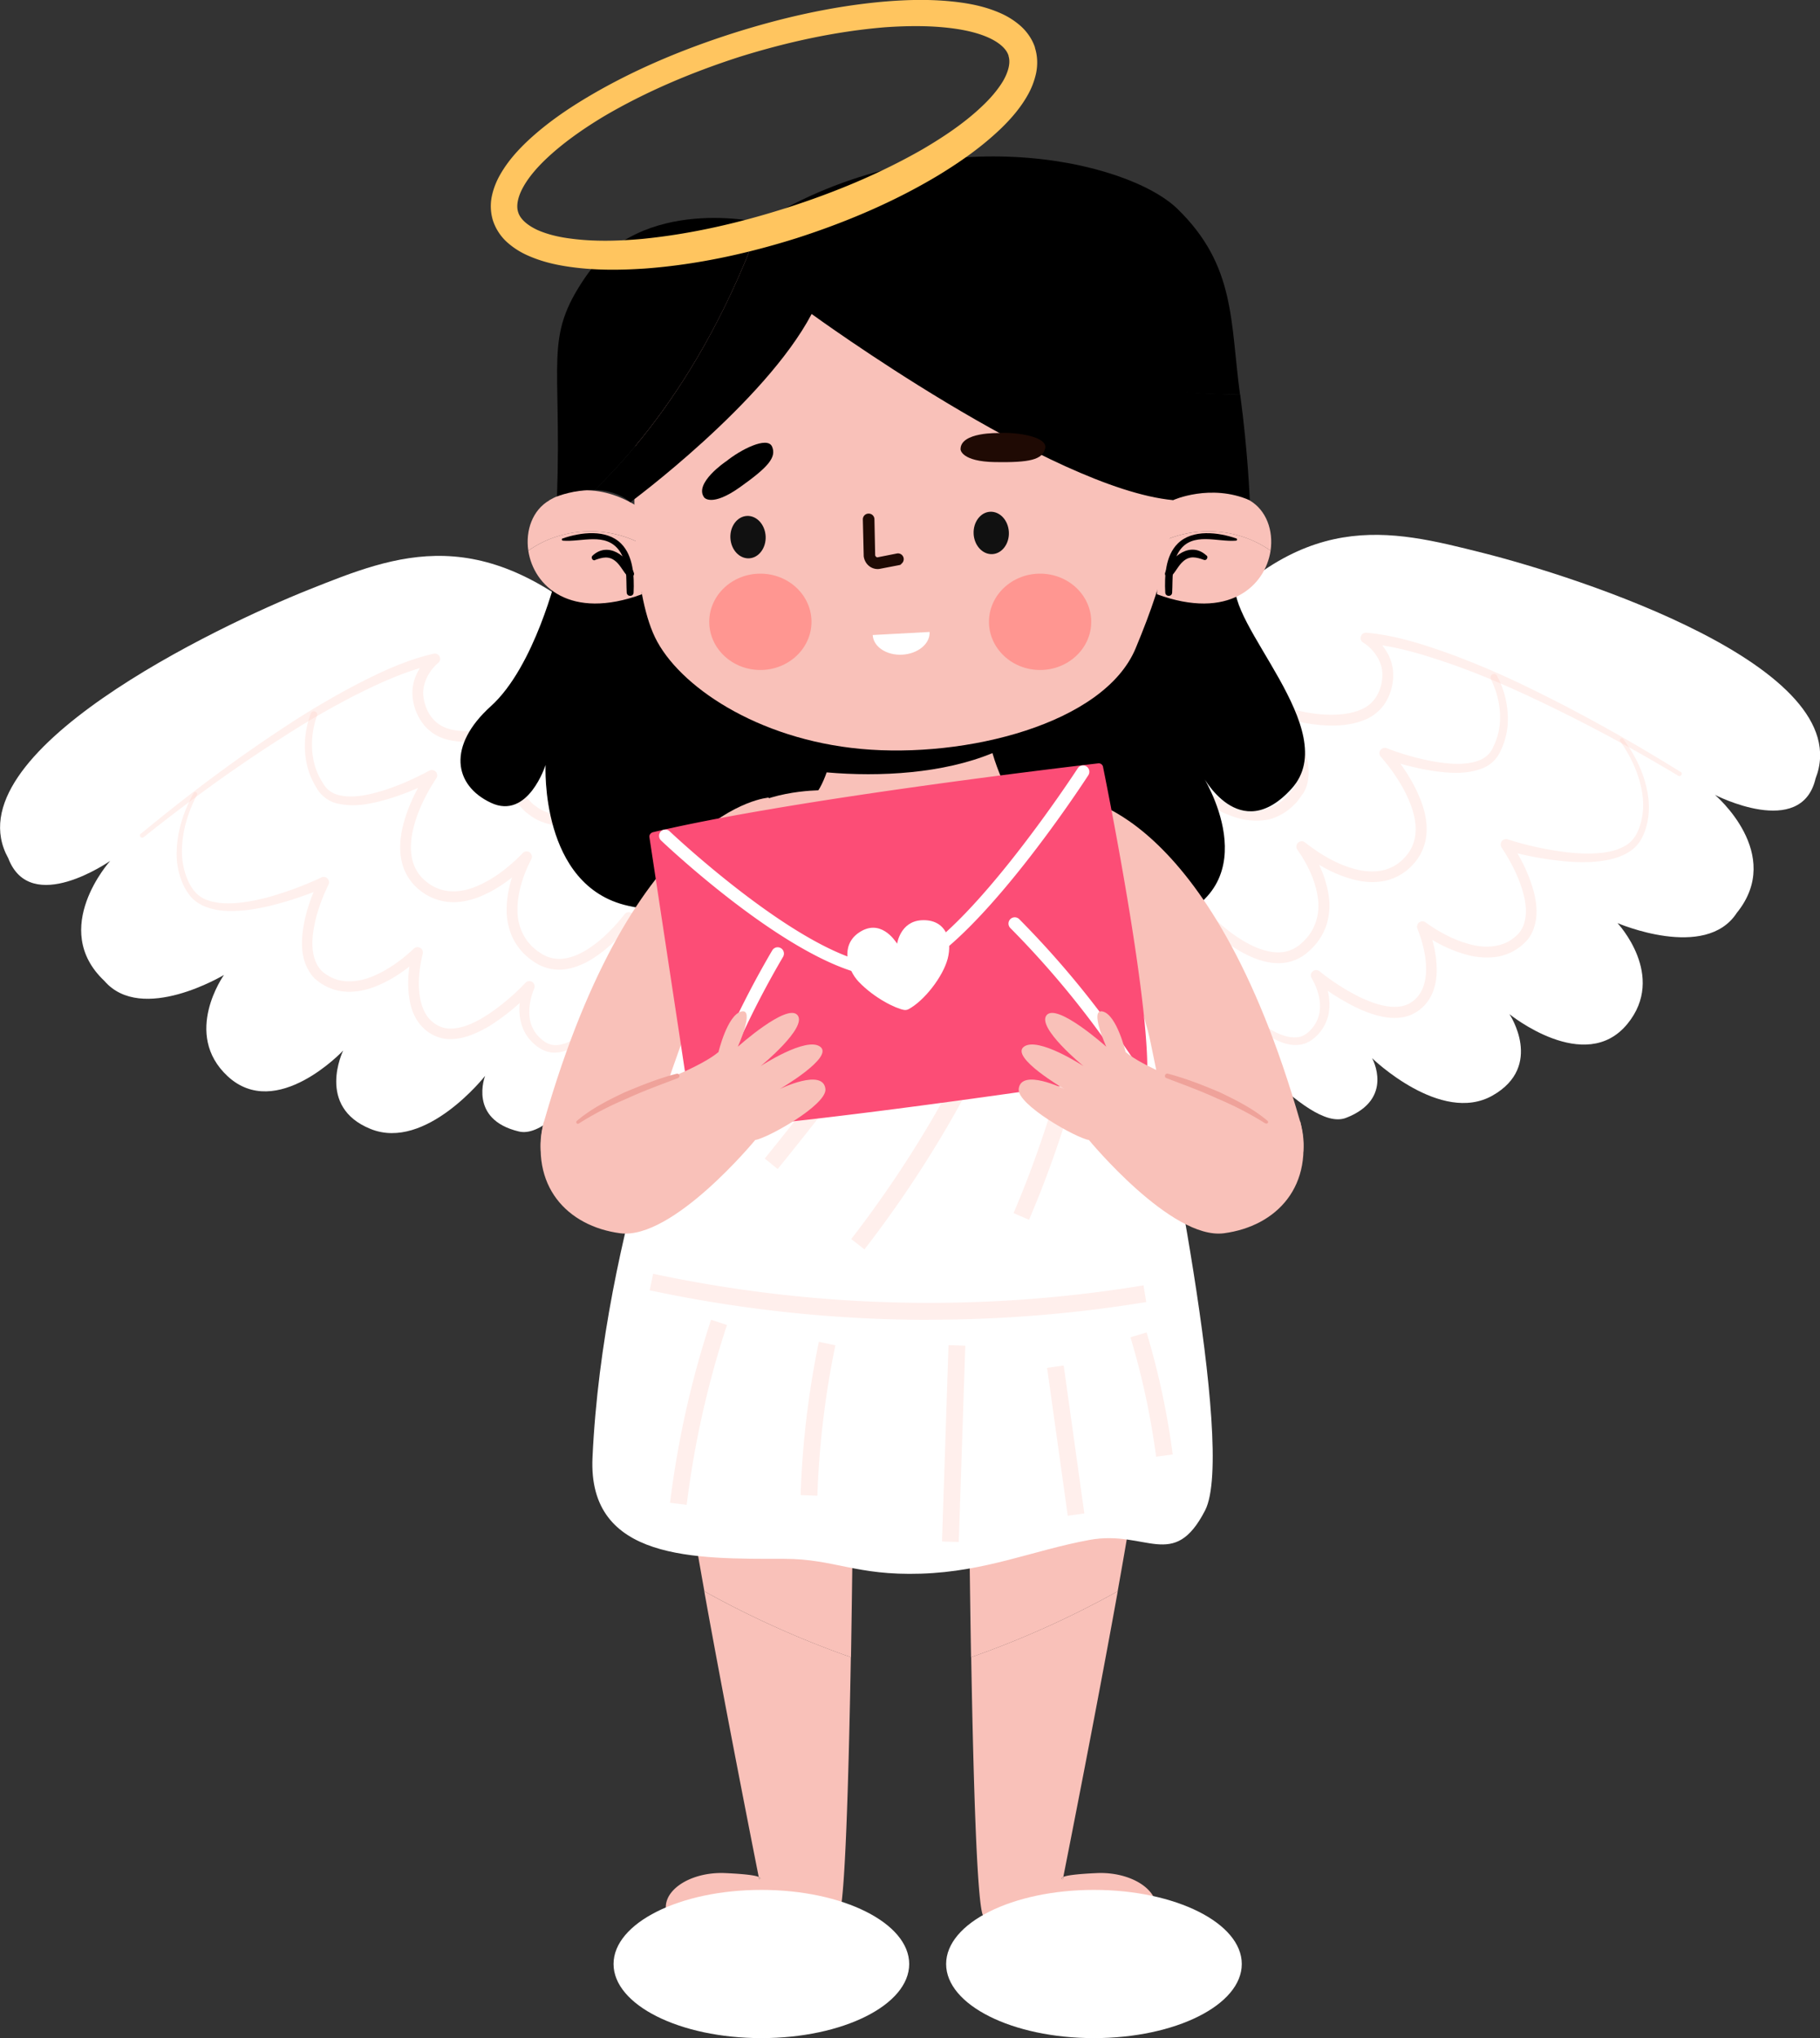 <svg width="109" height="122" viewBox="0 0 109 122" fill="none" xmlns="http://www.w3.org/2000/svg"><rect x="0" y="0" width="109" height="122" fill="#333333" stroke="none"/><g clip-path="url(#clip0_5207_1013)"><path d="M57.048 53.599s7.555-7.195 14.194-15.254c6.64-8.06 11.996-6.647 17.558-5.25 5.563 1.398 22.56 6.81 19.934 13.509-.856 3.645-6.027.976-6.027.976s4.183 3.527 1.306 7.069c-1.874 2.876-7.142.606-7.142.606s2.966 3.15.59 6.04c-2.537 3.084-7.06-.59-7.06-.59s2.088 3.112-1.01 4.872c-3.099 1.76-7.215-2.233-7.215-2.233s1.364 2.44-1.564 3.571c-2.405.924-7.26-5.87-9.628-6.847-2.368-.976-4.788 5.923-9.76 3.269-4.972-2.655-4.168-9.73-4.168-9.73l-.008-.008z" fill="#fff"/><path d="M100.634 46.197c-2.921-1.811-5.916-3.497-9.007-4.998a49.797 49.797 0 00-4.744-2.04c-1.623-.585-3.283-1.125-5.046-1.287a.317.317 0 00-.347.288.302.302 0 00.14.296l.023.015c.663.421 1.18 1.198 1.136 1.996a2.53 2.53 0 01-.318 1.16c-.191.341-.48.615-.84.792-.738.355-1.638.407-2.509.34a9.536 9.536 0 01-2.567-.591.315.315 0 00-.413.184.315.315 0 00.044.311c.583.776 1.1 1.656 1.38 2.573.132.459.206.932.125 1.36-.022.104-.037.215-.081.304-.044.096-.06.192-.148.28-.147.178-.25.393-.435.533-.317.34-.723.555-1.144.695-.435.096-.9.096-1.364 0-.915-.214-1.808-.71-2.546-1.316a.317.317 0 00-.45.044.336.336 0 00-.044.34c.436.917.745 1.967.767 2.98 0 .51-.051 1.013-.22 1.472a3.17 3.17 0 01-.834 1.183c-.384.303-.805.562-1.291.643a3.64 3.64 0 01-1.469-.037c-.98-.23-1.933-.762-2.722-1.39a.318.318 0 00-.45.052.339.339 0 00-.059.288c.244.887.258 1.915-.015 2.825-.265.924-.855 1.737-1.63 2.329-.76.628-1.712.976-2.656 1.286-.487.104-.974.237-1.468.318l-1.498.185s-.051.037-.051.066c0 .03.03.052.059.052l1.52-.118c.501-.06 1.003-.178 1.505-.259.973-.273 1.977-.584 2.818-1.22.848-.599 1.541-1.464 1.88-2.477a5.759 5.759 0 00.148-3.164l-.509.332c.893.71 1.874 1.257 2.996 1.53a4.16 4.16 0 001.74.038c.59-.104 1.122-.414 1.58-.784a3.7 3.7 0 001.017-1.442c.207-.554.273-1.138.266-1.715-.037-1.154-.354-2.226-.841-3.253l-.494.384c.833.68 1.763 1.198 2.825 1.457.539.11 1.107.125 1.66 0a3.25 3.25 0 001.439-.858c.221-.178.346-.429.523-.643.163-.222.273-.54.318-.821.103-.577 0-1.139-.148-1.656-.324-1.035-.856-1.938-1.49-2.788l-.369.495c.885.34 1.808.548 2.752.636.937.074 1.925.037 2.847-.399.458-.23.864-.599 1.115-1.057a3.17 3.17 0 00.398-1.457 2.666 2.666 0 00-.391-1.479 3.319 3.319 0 00-1.063-1.087l-.184.592c1.66.126 3.305.621 4.913 1.168 1.609.555 3.187 1.22 4.737 1.938a98.125 98.125 0 019.059 4.813c.066.044.148.022.192-.044a.143.143 0 00-.044-.193h-.023z" fill="#FDCBC1" opacity=".3"/><path d="M89.282 40.645c.413.82.627 1.789.538 2.713-.044.459-.177.91-.376 1.324-.177.428-.48.695-.9.85-.834.296-1.822.2-2.744.037a15.395 15.395 0 01-2.752-.784.328.328 0 00-.413.185.323.323 0 00.059.325c.752.865 1.424 1.871 1.815 2.936.192.532.31 1.094.265 1.626a2.359 2.359 0 01-.612 1.435 2.526 2.526 0 01-1.35.806c-.524.11-1.084.074-1.63-.067-1.092-.28-2.133-.902-3.025-1.604a.318.318 0 00-.45.051.323.323 0 00-.008.385c.598.843 1.085 1.856 1.225 2.869.155 1.02-.184 2.048-.966 2.713a1.998 1.998 0 01-1.291.562c-.487.023-.989-.11-1.469-.31-.951-.414-1.836-1.095-2.589-1.834a.316.316 0 00-.45 0c-.081.081-.103.192-.081.296.133.54.214 1.131.2 1.693-.023.555-.148 1.139-.554 1.442-.406.318-1.01.273-1.527.052-.524-.222-1.011-.577-1.439-.976a.087.087 0 00-.133 0 .094.094 0 000 .133c.42.45.893.843 1.454 1.124.538.273 1.29.414 1.896.014.597-.414.774-1.138.833-1.745.06-.636.008-1.25-.103-1.878l-.539.296c.827.806 1.727 1.501 2.796 1.974.539.23 1.13.392 1.749.363a2.644 2.644 0 001.69-.725 3.6 3.6 0 001.017-1.486 3.89 3.89 0 00.163-1.79c-.17-1.183-.672-2.225-1.35-3.179l-.458.436c.981.777 2.044 1.413 3.276 1.738.612.162 1.276.214 1.925.074a3.186 3.186 0 001.682-1.006 3.01 3.01 0 00.775-1.811c.052-.666-.089-1.309-.303-1.893-.442-1.183-1.128-2.21-1.947-3.15l-.347.518c.944.34 1.896.591 2.885.754.98.14 2.014.251 3.032-.126a2.005 2.005 0 001.15-1.124c.215-.466.355-.976.392-1.486a5.461 5.461 0 00-.642-2.95.202.202 0 00-.273-.081.206.206 0 00-.089.266v.014h-.007z" fill="#FDCBC1" opacity=".3"/><path d="M97.033 44.371c.686.969 1.203 2.115 1.343 3.283a4.17 4.17 0 01-.148 1.737c-.177.57-.472 1.036-.988 1.287-.494.266-1.084.37-1.667.4-.59.036-1.188 0-1.778-.067a19.362 19.362 0 01-3.505-.77.32.32 0 00-.361.481v.008c.553.835 1.04 1.774 1.298 2.736.266.939.251 2.026-.472 2.595-.7.636-1.733.724-2.685.473-.96-.244-1.889-.74-2.693-1.323a.32.32 0 00-.45.074.334.334 0 00-.037.31c.34.85.568 1.812.51 2.706-.038.444-.156.88-.392 1.22-.236.348-.59.6-.988.695-.82.185-1.763-.14-2.604-.54a13.308 13.308 0 01-2.39-1.538.318.318 0 00-.45.052.312.312 0 00-.023.363c.354.599.59 1.367.472 2.048a1.965 1.965 0 01-.435.939c-.236.28-.494.488-.826.54-.679.103-1.417-.274-2.044-.688a11.063 11.063 0 01-1.763-1.509.132.132 0 00-.192-.007c-.051.052-.059.133-.007.185a11.155 11.155 0 001.756 1.634c.324.237.671.451 1.055.621.376.163.804.281 1.261.222.458-.044.87-.348 1.144-.658a2.57 2.57 0 00.59-1.161c.17-.88-.06-1.73-.472-2.492l-.472.414a14.073 14.073 0 002.523 1.627c.45.222.93.414 1.43.54.503.126 1.048.177 1.602.051a2.392 2.392 0 001.357-.953c.325-.466.465-1.013.502-1.538.059-1.065-.185-2.056-.56-3.01l-.488.378c.893.65 1.852 1.153 2.929 1.434a4.418 4.418 0 001.682.11 3.041 3.041 0 001.571-.716c.111-.09.214-.207.318-.31.096-.127.184-.26.25-.393.133-.273.214-.562.259-.857.073-.585-.008-1.154-.155-1.686-.295-1.072-.79-2.026-1.395-2.936l-.354.488a19.8 19.8 0 003.645.688c.62.052 1.24.074 1.866.015.62-.06 1.262-.178 1.844-.51a2.15 2.15 0 00.746-.666c.191-.288.31-.584.398-.887.177-.614.2-1.264.11-1.886-.184-1.25-.745-2.395-1.482-3.386-.037-.052-.11-.06-.163-.022a.109.109 0 00-.022.155z" fill="#FDCBC1" opacity=".3"/><path d="M52.646 51.388s-8.447-6.115-16.098-13.22c-7.65-7.106-12.77-4.977-18.096-2.855-5.327 2.13-21.453 9.768-17.957 16.06 1.336 3.505 6.109.155 6.109.155s-3.674 4.06-.354 7.187c2.242 2.603 7.163-.355 7.163-.355s-2.516 3.52.221 6.063c2.93 2.714 6.92-1.538 6.92-1.538s-1.66 3.365 1.646 4.696c3.305 1.33 6.853-3.18 6.853-3.18s-1.026 2.603 2.021 3.328c2.509.598 6.411-6.788 8.632-8.075 2.22-1.286 5.533 5.228 10.114 1.93 4.574-3.298 2.833-10.204 2.833-10.204l-.007.008z" fill="#fff"/><path d="M8.455 49.894c2.648-2.188 5.393-4.259 8.262-6.159a50.464 50.464 0 014.427-2.654c1.527-.799 3.098-1.553 4.825-1.952a.324.324 0 01.383.236.307.307 0 01-.103.31l-.015.016c-.598.51-1.01 1.345-.856 2.13.06.384.229.805.465 1.108.236.31.56.54.944.673.782.252 1.682.185 2.53 0a9.46 9.46 0 002.465-.932.318.318 0 01.435.126.33.33 0 010 .31c-.472.851-.87 1.79-1.025 2.736-.074.474-.082.947.051 1.36.037.104.067.215.126.297.051.088.088.184.184.258.17.156.303.355.502.474.361.295.79.45 1.224.532.45.037.908-.03 1.35-.185.878-.34 1.697-.946 2.346-1.649a.31.31 0 01.45-.015.32.32 0 01.089.333c-.302.969-.472 2.048-.361 3.054.059.503.184.998.42 1.427.243.422.575.791.981 1.057.42.244.878.444 1.365.466.487.03.981-.059 1.453-.236.937-.363 1.815-1.013 2.509-1.745a.318.318 0 01.457 0 .35.35 0 01.096.273c-.125.91 0 1.93.391 2.795.391.88 1.077 1.605 1.925 2.093.834.525 1.823.739 2.804.916.494.037.996.104 1.497.119l1.505-.023s.06.023.06.06c0 .03-.023.059-.052.059l-1.52.081c-.509.008-1.018-.037-1.527-.059-1.003-.14-2.036-.318-2.958-.836-.922-.48-1.727-1.242-2.199-2.203-.48-.961-.664-2.019-.568-3.113l.553.266c-.789.821-1.689 1.501-2.766 1.916a4.35 4.35 0 01-1.719.273c-.597-.022-1.166-.266-1.667-.562a3.76 3.76 0 01-1.195-1.287c-.28-.524-.42-1.094-.495-1.663-.118-1.146.052-2.255.399-3.342l.538.318c-.737.784-1.586 1.427-2.604 1.826a3.966 3.966 0 01-1.645.215c-.56-.09-1.107-.304-1.535-.659-.243-.147-.405-.377-.604-.569a1.915 1.915 0 01-.421-.769c-.177-.554-.162-1.124-.074-1.656.177-1.072.59-2.033 1.107-2.958l.428.444c-.834.458-1.72.784-2.641.998-.923.2-1.904.296-2.878-.015a2.597 2.597 0 01-1.246-.894 3.147 3.147 0 01-.59-1.39 2.603 2.603 0 01.191-1.516c.207-.473.502-.873.908-1.22l.258.562c-1.63.347-3.195 1.057-4.714 1.811a49.956 49.956 0 00-4.434 2.559c-2.885 1.833-5.658 3.852-8.336 5.989a.14.14 0 01-.2-.015c-.051-.06-.036-.148.023-.2h.022z" fill="#FDCBC1" opacity=".3"/><path d="M18.974 42.87c-.303.865-.384 1.863-.17 2.758.103.451.295.88.546 1.264.229.4.568.621 1.003.718.863.184 1.83-.045 2.73-.333.9-.296 1.793-.695 2.626-1.146a.324.324 0 01.435.126.317.317 0 01-.014.332c-.635.961-1.166 2.04-1.41 3.15-.117.555-.154 1.124-.044 1.649.111.525.384.998.797 1.338.406.355.915.577 1.446.621.531.045 1.084-.066 1.608-.288 1.04-.429 1.992-1.176 2.781-1.996a.316.316 0 01.45-.008.327.327 0 01.06.385c-.48.916-.827 1.981-.827 3.009-.014 1.035.458 2.004 1.32 2.558.407.296.871.422 1.358.385.487-.045.967-.237 1.41-.503.892-.54 1.674-1.33 2.323-2.16.11-.147.31-.17.45-.058a.327.327 0 01.126.28c-.06.555-.067 1.154.03 1.709.095.547.302 1.102.737 1.36.443.259 1.04.133 1.52-.155.494-.288.93-.71 1.29-1.16.038-.045.097-.053.133-.023.037.03.045.089.015.133-.354.503-.767.954-1.29 1.309-.502.347-1.225.584-1.875.266-.649-.333-.914-1.02-1.062-1.62a6.954 6.954 0 01-.148-1.877l.576.221c-.708.91-1.513 1.716-2.508 2.33-.502.295-1.063.532-1.682.591a2.67 2.67 0 01-1.771-.488 3.561 3.561 0 01-1.203-1.338 3.943 3.943 0 01-.398-1.745c.008-1.19.369-2.3.915-3.335l.516.377c-.87.902-1.837 1.671-3.017 2.16-.583.236-1.232.384-1.896.325a3.217 3.217 0 01-1.8-.77 3.025 3.025 0 01-1.01-1.693c-.14-.65-.09-1.308.043-1.922.28-1.235.827-2.344 1.513-3.38l.413.467c-.893.458-1.8.843-2.76 1.131-.95.274-1.962.518-3.024.281-.524-.103-1.047-.495-1.284-.961a4.317 4.317 0 01-.582-1.427c-.214-1.013-.11-2.048.243-3.01a.202.202 0 01.258-.118.195.195 0 01.118.252v.014l-.014.015z" fill="#FDCBC1" opacity=".3"/><path d="M11.788 47.602c-.553 1.058-.907 2.255-.892 3.438a4.3 4.3 0 00.376 1.701c.25.54.605.961 1.15 1.139.525.192 1.122.221 1.705.177.59-.044 1.173-.163 1.756-.303a19.997 19.997 0 003.371-1.235.319.319 0 01.42.155.322.322 0 010 .274v.007c-.442.903-.789 1.893-.921 2.884-.14.969.022 2.04.811 2.507.782.54 1.815.48 2.722.11.915-.37 1.77-.983 2.494-1.67a.325.325 0 01.457.007c.081.081.104.2.081.303-.221.887-.324 1.87-.14 2.75.096.437.266.85.546 1.154.28.31.671.518 1.07.562.84.074 1.733-.37 2.508-.887a13.292 13.292 0 002.17-1.849.316.316 0 01.45-.007.322.322 0 01.073.355c-.273.643-.399 1.434-.2 2.092.104.333.296.629.554.873.273.251.553.414.893.421.686.008 1.364-.458 1.933-.954a10.493 10.493 0 001.541-1.737c.045-.067.126-.082.185-.037a.132.132 0 01.03.185 11.046 11.046 0 01-1.528 1.848c-.295.281-.605.54-.959.754-.354.215-.76.385-1.217.392-.465.015-.915-.23-1.217-.503a2.461 2.461 0 01-.738-1.072c-.288-.85-.17-1.722.133-2.529l.523.348a13.84 13.84 0 01-2.28 1.945 7.16 7.16 0 01-1.35.724c-.479.185-1.017.318-1.578.266a2.353 2.353 0 01-1.468-.761c-.384-.414-.598-.94-.7-1.457-.2-1.042-.097-2.055.154-3.06l.531.31c-.796.761-1.674 1.39-2.707 1.811-.517.207-1.07.34-1.653.333a2.996 2.996 0 01-1.652-.503c-.126-.074-.236-.177-.354-.266a2.21 2.21 0 01-.295-.355 2.882 2.882 0 01-.37-.813c-.154-.57-.14-1.139-.073-1.686.147-1.102.509-2.115.988-3.098l.42.436a20.499 20.499 0 01-3.518 1.176c-.605.133-1.217.244-1.852.266-.627.03-1.276-.008-1.888-.259a2.205 2.205 0 01-.827-.554 3.29 3.29 0 01-.516-.828 4.478 4.478 0 01-.361-1.856c.022-1.265.42-2.47 1.018-3.557a.11.11 0 01.155-.044c.051.03.073.096.044.155l-.008.022z" fill="#FDCBC1" opacity=".3"/><path d="M63.41 113.867c.015.088.03.148.03.148s.162-.067-.03-.148z" fill="#FDCBC1"/><path d="M45.439 112.351c.192.081.03.148.03.148s-.015-.059-.03-.148c-.184-.081-.694-.17-1.992-.229-2.648-.126-4.795 1.767-2.774 3.408 2.014 1.642 9.583-.887 9.583-.887.355-.821.568-8.008.701-15.446a56.777 56.777 0 01-8.779-3.948c1.284 7.135 3.025 15.904 3.261 17.095v.007z" fill="#F9C1B9"/><path d="M45.438 112.351c.014.089.029.148.029.148s.162-.067-.03-.148z" fill="#FDCBC1"/><path d="M40.931 87.596c.222 1.723.694 4.532 1.255 7.66a56.777 56.777 0 008.779 3.948c.147-8.54.184-17.412.184-17.412s-10.97-.126-10.218 5.811v-.007z" fill="#F9C1B9"/><path d="M45.71 113.867c-.014.088-.029.148-.029.148s-.162-.067.03-.148z" fill="#FDCBC1"/><path d="M63.682 112.351c-.192.081-.03.148-.03.148s.016-.059.03-.148c.185-.081.694-.17 1.992-.229 2.649-.126 4.795 1.767 2.774 3.408-2.014 1.642-9.583-.887-9.583-.887-.354-.821-.568-8.008-.7-15.446a56.777 56.777 0 008.778-3.948c-1.284 7.135-3.025 15.904-3.26 17.095v.007z" fill="#F9C1B9"/><path d="M63.684 112.351c-.015.089-.03.148-.03.148s-.162-.067.03-.148z" fill="#FDCBC1"/><path d="M68.19 87.596c-.221 1.723-.693 4.532-1.254 7.66a56.777 56.777 0 01-8.779 3.948c-.147-8.54-.184-17.412-.184-17.412s10.97-.126 10.217 5.811v-.007z" fill="#F9C1B9"/><path d="M33.36 34.337s-1.335 5.568-3.961 7.934c-2.62 2.366-2.228 4.732 0 5.782 2.228 1.05 3.275-2.262 3.275-2.262s-.354 7.253 4.943 8.429c7.075 1.575 7.923-4.865 7.923-4.865s2.7 6.307 9.074 6.44c6.367.133 9.731-6.44 9.731-6.44s1.97 7.142 5.622 5.789c6.167-2.292 2.036-8.74 2.036-8.74s2.213 4.274 5.356.799c3.142-3.483-4.028-9.9-3.35-12.437" fill="#000"/><path d="M59.224 43.121l-9.06.451s-.22 1.435-.656 2.662c3.202.281 6.979.067 9.93-1.153-.214-.717-.347-1.464-.207-1.96h-.007z" fill="#000"/><path d="M49.509 46.234c-.236.666-.539 1.265-.907 1.546 0 0 6.89 2.839 11.656-.57 0 0-.502-1.035-.82-2.13-2.95 1.22-6.727 1.435-9.929 1.154zM31.64 32.962c.318 2.122 2.516 4.185 6.803 2.61V32.57c-2.125-1.138-4.81-1.013-6.802.392z" fill="#F9C1B9"/><path d="M32.895 29.953c-1.004.584-1.432 1.804-1.255 3.01 1.992-1.398 4.678-1.531 6.802-.393V30.5s-2.773-2.166-5.547-.555v.008z" fill="#F9C1B9"/><path d="M33.712 32.363c1.121.096 2.567-.525 3.378.6.502.694.399 1.692.443 2.506.015.266.406.266.413 0 .044-.976-.014-2.189-.745-2.928-.885-.887-2.434-.68-3.504-.31-.074.021-.06.125.015.132z" fill="#000"/><path d="M35.63 33.524c.45-.163.834-.266 1.24.074.302.252.45.621.722.902.148.155.443 0 .37-.214-.348-1.006-1.55-1.893-2.48-1.02-.11.103 0 .317.155.266l-.007-.008z" fill="#000"/><path d="M76.095 32.962c-.317 2.122-2.516 4.185-6.802 2.61V32.57c2.125-1.138 4.81-1.013 6.802.392z" fill="#F9C1B9"/><path d="M74.84 29.953c1.004.584 1.432 1.804 1.255 3.01-1.992-1.398-4.677-1.531-6.802-.393V30.5s2.774-2.166 5.548-.555v.008z" fill="#F9C1B9"/><path d="M74.037 32.23c-1.07-.37-2.62-.57-3.505.31-.737.733-.796 1.953-.745 2.929.015.266.406.266.413 0 .045-.821-.051-1.79.443-2.507.782-1.139 2.28-.503 3.379-.599.074 0 .096-.11.015-.133z" fill="#000"/><path d="M72.26 33.258c-.93-.873-2.132.015-2.479 1.02-.074.215.221.37.369.215.273-.274.42-.644.723-.902.398-.34.782-.237 1.24-.074.147.051.265-.163.154-.266l-.007.007z" fill="#000"/><path d="M37.998 29.443s-.162 5.826 1.232 8.71c1.394 2.883 6.086 6.1 12.335 6.677 6.248.576 14.548-1.487 16.444-6.012 1.888-4.532 2.634-7.66 2.058-12.274-.575-4.614-.819-6.677-5.097-8.732-4.272-2.063-27.54-12.474-26.965 11.638l-.007-.007z" fill="#F9C1B9"/><path d="M48.6 37.221c0 1.59-1.372 2.884-3.062 2.884-1.69 0-3.061-1.294-3.061-2.884 0-1.59 1.372-2.883 3.061-2.883 1.69 0 3.062 1.293 3.062 2.883zm16.754 0c0 1.59-1.373 2.884-3.062 2.884-1.69 0-3.062-1.294-3.062-2.884 0-1.59 1.373-2.883 3.062-2.883 1.69 0 3.062 1.293 3.062 2.883z" fill="#FF9691"/><path d="M47.407 12.814c-.605.155-1.225.325-1.86.502-2.19 5.945-5.34 11.52-9.922 16.008.716.023 1.49.207 2.125.74 0 0 8.041-5.93 10.86-11.269 0 0 14.355 10.455 21.644 11.143 0 0 2.243-1.013 4.596.008 0 0-.11-2.899-.575-6.33-9.945-.096-19.683-3.652-26.861-10.81l-.007.008z" fill="#000"/><path d="M45.547 13.324c.56-.163-.539.148 0 0 0 0-7.105-1.7-10.506 3.29-2.471 3.63-1.394 4.843-1.682 13.102 0 0 1.055-.421 2.265-.384 4.581-4.496 7.739-10.063 9.923-16.008z" fill="#000"/><path d="M74.267 23.624c-.598-4.37-.244-7.712-3.748-11.12-3.01-2.929-14.57-5.628-24.972.82 7.178 7.157 18.775 10.204 28.72 10.3z" fill="#000"/><path d="M58.31 31.957c.038.702.54 1.242 1.122 1.212.583-.03 1.026-.628.989-1.323-.037-.703-.539-1.242-1.122-1.213-.582.03-1.025.629-.988 1.324z" fill="#111"/><path d="M52.266 38.012c.037.703.833 1.228 1.77 1.176.944-.052 1.675-.658 1.638-1.36" fill="#fff"/><path d="M43.744 32.208c.037.702.539 1.242 1.122 1.213.583-.03 1.025-.629.988-1.324-.037-.702-.538-1.242-1.121-1.213-.583.03-1.026.629-.989 1.324z" fill="#111"/><path d="M59.844 25.923s-2.346-.081-2.316.984c0 0 .037.724 2.08.754 2.044.03 2.833-.133 2.988-.828.155-.688-1.653-.969-2.752-.917v.007z" fill="#1F0A04"/><path d="M43.473 27.624s-1.947 1.316-1.29 2.166c0 0 .456.562 2.124-.62 1.667-1.184 2.213-1.783 1.933-2.434-.28-.65-1.911.193-2.76.888h-.007z" fill="#000"/><path d="M53.956 33.768a.35.35 0 00.162-.362.344.344 0 00-.406-.274l-1.165.23c-.052 0-.118-.052-.133-.126l-.044-2.152a.342.342 0 00-.355-.34.342.342 0 00-.339.355l.052 2.203c.073.496.487.806.93.755l1.194-.23a.325.325 0 00.118-.044l-.014-.015z" fill="#1F0A04"/><path d="M64.405 47.743s8.041.473 13.463 19.401c1.653 5.775-7.2 7.416-8.985 2.677-1.785-4.74-4.832-13.376-4.832-13.376l.354-8.702z" fill="#F9C1B9"/><path d="M61.98 2.854c.17.518.17 1.072.066 1.553a4.68 4.68 0 01-.502 1.294c-.435.769-.988 1.397-1.563 1.96-1.166 1.123-2.457 2.025-3.793 2.838-2.677 1.605-5.54 2.81-8.476 3.756-2.944.925-5.976 1.59-9.082 1.82-1.556.103-3.128.118-4.728-.134-.797-.125-1.601-.325-2.398-.695a4.636 4.636 0 01-1.15-.761 3.023 3.023 0 01-.834-1.294 2.926 2.926 0 01-.045-1.53c.11-.474.295-.895.517-1.272.442-.755.996-1.368 1.578-1.923 1.173-1.102 2.472-1.982 3.807-2.765 2.678-1.568 5.533-2.75 8.454-3.69 2.922-.931 5.94-1.627 9.03-1.907 1.55-.134 3.114-.17 4.707.051.797.111 1.601.296 2.405.658a4.62 4.62 0 011.158.747c.362.325.686.77.856 1.287l-.007.007zm-1.572.503c-.11-.414-.546-.791-1.121-1.065-.575-.273-1.254-.444-1.955-.554-1.402-.215-2.877-.207-4.345-.104-2.944.244-5.865.887-8.713 1.775-2.833.916-5.6 2.077-8.144 3.578-1.262.762-2.472 1.612-3.497 2.596-.51.495-.967 1.027-1.284 1.59-.317.561-.457 1.13-.31 1.545.133.421.576.783 1.151 1.05.583.258 1.262.421 1.955.51 1.402.192 2.87.155 4.33.022 2.922-.289 5.829-.961 8.654-1.863 2.818-.902 5.577-2.041 8.13-3.505 1.261-.74 2.486-1.56 3.512-2.529.516-.48.973-1.005 1.298-1.545.317-.547.465-1.094.332-1.501h.007z" fill="#FFC55F"/><path d="M49.099 47.306s-3.718 0-5.223 1.768c-3.637 4.28-3.859 18.58-4.737 21.99-.885 3.415-2.759 15.8 7.437 19.711 10.217 3.92 14.88 2.1 18.915-.377 3.563-2.188 5.548-5.183 4.795-16.052-1.29-18.559-7.06-26.411-7.06-26.411l-2.965-.717-11.162.088z" fill="#F9C1B9"/><path d="M46.043 47.743s-8.041.473-13.463 19.401c-1.653 5.775 7.2 7.416 8.985 2.677 1.785-4.74 4.832-13.376 4.832-13.376l-.354-8.702z" fill="#F9C1B9"/><path d="M60.259 47.218s-8.639 9.945-18.724 13.36c0 0-5.422 13.021-6.05 26.67-.287 6.197 6.183 6.063 11.473 6.063 3.032 0 4.286 1.013 8.196.888 3.91-.126 6.684-1.39 10.085-2.019 3.408-.628 5.046 1.893 6.934-1.767 1.889-3.667-2.648-25.021-3.275-28.06-.627-3.031-4.795-14.662-4.795-14.662l-3.851-.466.007-.007z" fill="#fff"/><path d="M55.642 79.004c-5.6 0-11.199-.591-16.732-1.767l.207-.99a79.268 79.268 0 0029.369.694l.162.999a80.25 80.25 0 01-13.013 1.057l.007.007zM41.125 90.08l-.996-.125a57.417 57.417 0 012.457-10.958l.951.318a56.539 56.539 0 00-2.412 10.765zm7.828-.547l-1.004-.037a54.18 54.18 0 011.092-9.176l.989.207a53.524 53.524 0 00-1.078 8.999v.007zm7.854-9.013l-.389 11.75 1.003.033.389-11.75-1.003-.033zm6.898 1.22l-.994.14 1.237 8.853.993-.14-1.236-8.852zm5.533 5.45a45.43 45.43 0 00-1.535-7.143l.967-.288a46.478 46.478 0 011.564 7.305l-.996.133v-.008zm-7.613-14.175l-.922-.4a63.135 63.135 0 004.707-18.159l1.003.104a63.876 63.876 0 01-4.78 18.448l-.008.007zm-9.848 1.775l-.797-.621a67.496 67.496 0 0011.31-22.071l.966.288a68.477 68.477 0 01-11.479 22.396v.008zm-5.194-4.806l-.782-.636a240.516 240.516 0 0012.497-16.873l.834.562a240.268 240.268 0 01-12.557 16.94l.008.007z" opacity=".32" fill="#FDCBC1"/><path d="M66.064 45.916a.262.262 0 00-.302-.221s-17.986 2.063-26.647 4.118c-.14.037-.244.155-.221.303l2.626 17.302c.022.14.155.23.295.222 7.687-.451 26.67-3.357 26.67-3.357.147-.015.228-.155.228-.303 0-5.117-2.649-18.056-2.649-18.056v-.008z" fill="#FC4D76"/><path d="M53.044 58.493c-4.795 0-13.087-7.837-13.456-8.185a.383.383 0 01-.015-.532.374.374 0 01.532-.015c.095.089 9.302 8.792 13.544 7.92 3.785-.785 10.823-11.58 10.897-11.69a.372.372 0 01.523-.112.38.38 0 01.111.525c-.295.459-7.281 11.165-11.376 12.015a3.628 3.628 0 01-.76.075zM42.03 67.278c-.044 0-.08 0-.125-.023a.37.37 0 01-.229-.48 55.852 55.852 0 014.574-9.886.374.374 0 01.517-.133c.177.103.236.34.132.517a55.13 55.13 0 00-4.515 9.753.372.372 0 01-.354.252zm25.576-3.224a.376.376 0 01-.317-.17 54.821 54.821 0 00-6.78-8.333.376.376 0 11.531-.533 55.562 55.562 0 016.876 8.452.38.38 0 01-.31.591v-.007z" fill="#fff"/><path d="M54.415 60.408c-.081.045-.177.06-.273.045-.487-.082-1.77-.695-2.715-1.686-.693-.725-1.084-2.152-.037-2.906 1.313-.946 2.213.437 2.339.629 0 0 .184-1.331 1.46-1.405 1.469-.081 1.867 1.183 1.565 2.314-.288 1.072-1.395 2.5-2.34 3.01z" fill="#fff"/><path d="M32.578 67.144s8.461-2.484 10.453-4.17c0 0 .524-2.21 1.365-2.425.841-.215-.207 2.107-.207 2.107s2.944-2.632 3.571-1.893c.627.74-2.206 3.054-2.206 3.054s2.73-1.79 3.57-1.16c.842.628-2.419 2.528-2.419 2.528s2.59-1.264 2.73 0c.103.946-3.468 2.95-4.205 3.054 0 0-4.943 6.004-8.093 5.582-3.15-.421-5.452-2.824-4.567-6.677h.008z" fill="#F9C1B9"/><path d="M34.543 67.1c.848-.725 1.859-1.235 2.855-1.708 1.025-.429 2.05-.843 3.12-1.117a.137.137 0 01.17.097.141.141 0 01-.089.162c-1.018.392-2.05.762-3.04 1.22-1.01.422-1.976.917-2.898 1.501a.096.096 0 01-.133-.03c-.03-.036-.015-.095.015-.125z" fill="#EFA29A"/><path d="M77.867 67.144s-8.462-2.484-10.454-4.17c0 0-.523-2.21-1.364-2.425-.841-.207.206 2.107.206 2.107s-2.943-2.632-3.57-1.893c-.627.74 2.206 3.054 2.206 3.054s-2.73-1.79-3.571-1.16c-.841.628 2.42 2.528 2.42 2.528s-2.59-1.264-2.73 0c-.103.946 3.467 2.95 4.205 3.054 0 0 4.943 6.004 8.093 5.582 3.15-.421 5.452-2.824 4.567-6.677h-.008z" fill="#F9C1B9"/><path d="M75.796 67.255a19.937 19.937 0 00-2.9-1.5c-.988-.46-2.021-.829-3.039-1.22a.132.132 0 01-.081-.178.14.14 0 01.162-.089c1.077.281 2.103.688 3.12 1.117.997.48 2 .983 2.856 1.708.037.037.044.096.007.133a.092.092 0 01-.125.014v.015z" fill="#EFA29A"/><path d="M45.599 122c4.89 0 8.853-1.986 8.853-4.436 0-2.451-3.964-4.437-8.853-4.437-4.89 0-8.853 1.986-8.853 4.437 0 2.45 3.964 4.436 8.853 4.436zm19.918 0c4.89 0 8.853-1.986 8.853-4.436 0-2.451-3.964-4.437-8.853-4.437-4.89 0-8.853 1.986-8.853 4.437 0 2.45 3.964 4.436 8.853 4.436z" fill="#fff"/></g><defs><clipPath id="clip0_5207_1013"><path fill="#fff" d="M0 0h109v122H0z"/></clipPath></defs></svg>